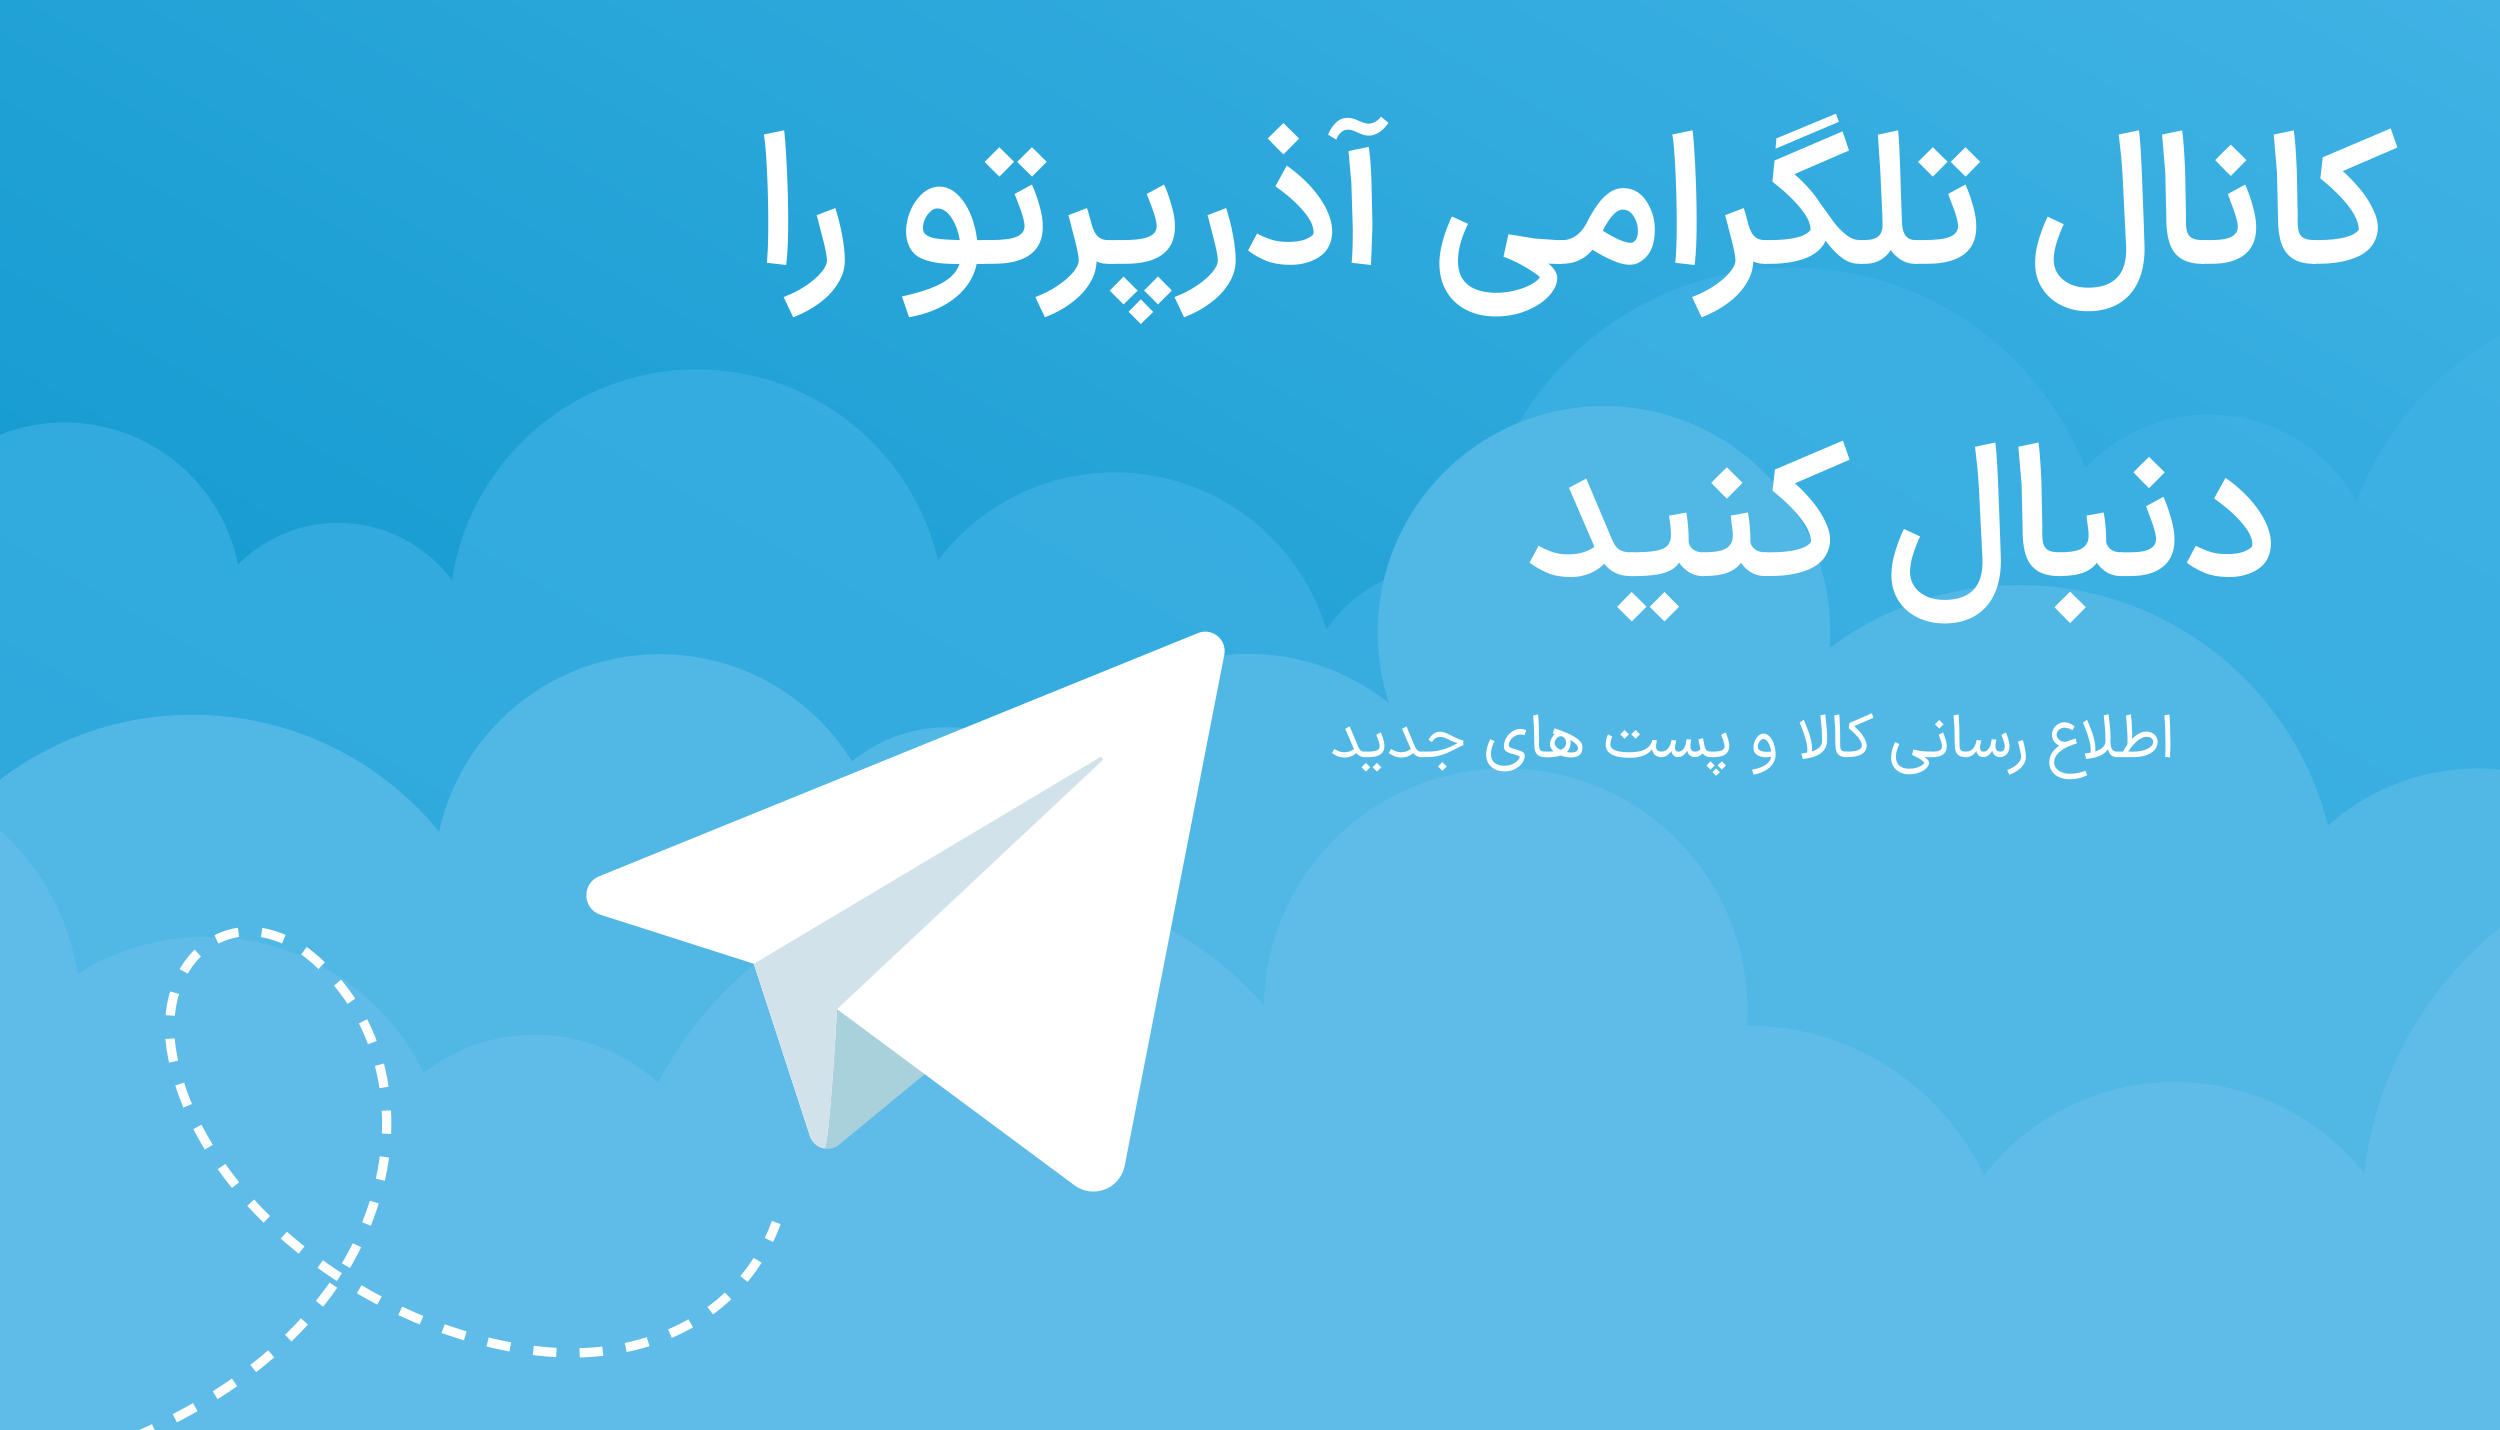 <svg xmlns="http://www.w3.org/2000/svg" viewBox="0 0 488.41 279.44" xmlns:v="https://vecta.io/nano"><rect x="0" y="0" width="488.41" height="279.44" fill="#333333" stroke="none"/><linearGradient id="A" gradientUnits="userSpaceOnUse" x1="112.122" y1="366.639" x2="372.025" y2="-83.528"><stop offset="0" stop-color="#0090c7"/><stop offset="1" stop-color="#42b3e5"/></linearGradient><path fill="url(#A)" d="M-17.93-8.44h520v300h-520z"/><path opacity=".61" fill="#42b3e5" d="M502.37 165.02V60.07c-19.35 5.12-34.98 19.39-41.97 37.91-5.64-10.13-16.45-16.99-28.86-16.99-9.53 0-18.12 4.05-24.14 10.51-9-22.97-31.34-39.24-57.49-39.24-33.25 0-60.35 26.29-61.67 59.22-1.98-.45-4.04-.7-6.15-.7-9.57 0-18.01 4.87-22.96 12.27-5.35-17.79-21.85-30.75-41.38-30.75-14.08 0-26.59 6.74-34.48 17.17-5.02-21.37-24.2-37.29-47.1-37.29-24.29 0-44.39 17.89-47.86 41.21-5.03-6.81-13.11-11.23-22.23-11.23-7.66 0-14.58 3.12-19.58 8.15-3.13-15.83-17.09-27.77-33.85-27.77a34.32 34.32 0 0 0-16.22 4.05c.19-1.32.3-2.67.3-4.05 0-10.68-6.06-19.93-14.93-24.53v54.06 52.94h520.57z"/><path fill="#51b8e6" d="M502.37 237.57v-83.5c-5.56-2.52-11.73-3.93-18.23-3.93-11.26 0-21.53 4.21-29.33 11.14-6.79-26.99-31.22-46.97-60.31-46.97-13.87 0-26.68 4.54-37.02 12.22.07-.98.11-1.97.11-2.97 0-24.42-19.8-44.22-44.22-44.22s-44.22 19.8-44.22 44.22c0 4.83.79 9.48 2.22 13.83a44.03 44.03 0 0 0-27.55-9.65c-16.42 0-30.73 8.95-38.36 22.24-5.32-4.9-12.43-7.9-20.24-7.9a29.75 29.75 0 0 0-18.78 6.64c-7.79-12.55-21.68-20.91-37.54-20.91-21.13 0-38.78 14.85-43.12 34.67-11.41-13.94-28.74-22.84-48.15-22.84-24.51 0-45.7 14.18-55.84 34.79v63.14h520.58z"/><path fill="#5fbce8" d="M502.37 291.56V172.42c-21.86 10.54-37.61 31.72-40.48 56.82-8.65-10.88-22-17.86-36.99-17.86-15.16 0-28.64 7.14-37.28 18.23-8.21-17.28-25.83-29.24-46.25-29.24h-.11c.06-1.01.11-2.02.11-3.05 0-26.06-21.15-47.19-47.24-47.19-25.75 0-46.68 20.59-47.21 46.19-13.25-14.78-32.49-24.09-53.92-24.09-28.09 0-52.42 16-64.41 39.36-6.32-5.85-14.78-9.43-24.07-9.43-8.2 0-15.74 2.79-21.74 7.46-7.66-15.73-23.81-26.58-42.5-26.58-9.25 0-17.86 2.66-25.15 7.25-2.74-18.27-15.96-33.11-33.35-38.23v139.49h520.59z"/><path fill="#a9d1db" d="M147.28 188.3l10.97 33.68a3.58 3.58 0 0 0 5.67 1.65l32.9-27.1s-34.92-13.66-34.92-12.91c0 .73-14.62 4.68-14.62 4.68z"/><path fill="#fff" d="M234.06 123.67L117.04 171.2c-3.46 1.42-3.26 6.38.3 7.52l29.93 9.57 10.94 33.57c.44 1.35 1.55 2.22 2.8 2.46 1.01.19 2.52-27.17 2.52-27.17l46.38 34.41c3.68 2.72 8.93.68 9.81-3.81l19.46-99.82c.58-2.94-2.32-5.36-5.12-4.26z"/><path fill="#d1e2ea" d="M161.02 224.32c1.01.19 2.52-27.17 2.52-27.17l51.76-48.53c.35-.33-.07-.88-.48-.64l-67.54 40.31 10.94 33.57a3.62 3.62 0 0 0 2.8 2.46z"/><path fill="none" stroke="#fff" stroke-width="1.815" stroke-miterlimit="10" stroke-dasharray="4.537" d="M-18.22 290.05c35.52-.08 82.75-20.06 92.27-58.51 3.84-15.52.45-32.15-11.84-43.49-15.53-14.33-32.61-1.26-28.43 18.72 6.87 32.83 46.93 57.17 77.4 57.54 17.61.21 34.14-8.21 40.48-25.46"/><g fill="#fff"><use href="#C"/><use href="#D"/><path d="M182.77 55.92c1.7-.76 2.96-1.64 3.76-2.66s1.21-2.21 1.21-3.58c0-1.39-.17-2.75-.52-4.07s-.85-2.43-1.51-3.33-1.41-1.41-2.25-1.53c-.65-.12-1.27.12-1.85.72-.59.6-.98 1.31-1.19 2.14-.2.83-.15 1.47.16 1.93.46.62 1.51 1.01 3.15 1.17s3.94.22 6.89.2h1.73l.25 2.34-.25 2.3-2.23.04c-2.45.02-4.4-.01-5.87-.11-1.46-.1-2.81-.4-4.03-.9s-2.09-1.32-2.59-2.45c-.65-1.39-.79-3.01-.41-4.86.37-1.85 1.15-3.44 2.32-4.79 1.18-1.34 2.51-2.02 4-2.02 1.42 0 2.71.63 3.87 1.89s2.06 2.87 2.68 4.82c.62 1.96.94 3.97.94 6.03 0 2.16-.53 4.1-1.6 5.83s-2.61 3.19-4.63 4.39-4.42 2.05-7.2 2.56l-1.4-4.07c2.67-.57 4.87-1.23 6.57-1.99z"/><use href="#E"/><path d="M206.57 55.85c1.27-.85 2.29-1.72 3.04-2.61.76-.89 1.13-1.68 1.13-2.38 0-.6-.19-1.7-.58-3.31l-1.26-4.9-.18-.61 3.64-1.4c.55 1.68 1 3.46 1.35 5.35.35 1.88.52 3.51.52 4.88 0 1.51-.43 2.98-1.28 4.39-.85 1.42-2.03 2.7-3.55 3.85-1.51 1.15-3.26 2.11-5.26 2.88l-1.87-3.96c1.6-.6 3.03-1.33 4.3-2.18zm7.04-5.13c-.78-.55-1.43-1.3-1.96-2.25s-1-2.12-1.4-3.51l2.84-1.73c.24.91.5 1.63.77 2.14.28.52.62.9 1.04 1.15s.93.38 1.53.38h.29l.25 2.34-.25 2.3h-.29c-1.1.01-2.04-.27-2.82-.82z"/><path d="M216.18 49.21l.25-2.3h1.48v4.64h-1.48l-.25-2.34zm5.28 8.33l-.74.74-1.22 1.19-.68-.67c-.14-.16-.37-.38-.68-.67l-.67-.68-.67-.68 1.08-1.08.83-.85.79-.81 1.19 1.19.79.79c.17.19.43.44.79.76l-.81.77zm-3.8-10.64h1.62c2.45 0 4.18-.22 5.18-.67 1.01-.44 1.51-1.13 1.51-2.07 0-.6-.23-1.6-.7-3.01l-1.24-3.26 3.38-1.84c.48 1.01.96 2.33 1.44 3.98.48 1.64.71 3.08.68 4.3 0 1.56-.35 2.87-1.06 3.94s-1.78 1.88-3.2 2.43c-1.43.55-3.2.83-5.31.83h-2.3V46.9zm6.41 15.23l-1.19 1.19-1.22-1.22-.58-.59c-.12-.13-.32-.33-.61-.59l.88-.9.85-.86.68-.68.72.74.72.74.49.49.49.49-1.23 1.19zm3.94-4.44l-.88.88-.9.9-.68-.67-.65-.67-1.4-1.37 1.19-1.19.77-.79.77-.76.77.77.77.81a12.48 12.48 0 0 1 1.15 1.15l-.91.94z"/><use href="#D" x="76.36"/><path d="M247.09 50.83c-1.36-.6-2.44-1.24-3.26-1.91l1.76-3.31.22.14a17.29 17.29 0 0 0 2.63 1.08c.91.29 2.02.43 3.31.43s2.35-.16 3.17-.47 1.37-.66 1.66-1.04c.12-.55 0-1.26-.36-2.12s-1.12-1.93-2.29-3.19-2.75-2.61-4.77-4.05l2.23-4.03c2.23 1.58 4.09 3.29 5.56 5.13 1.48 1.84 2.47 3.64 2.97 5.42s.44 3.41-.18 4.9c-.53 1.25-1.49 2.21-2.9 2.9-1.4.68-2.97 1.03-4.7 1.03-2.01-.01-3.7-.31-5.05-.91zm2.12-25.31l1.53-1.48 1.01 1.01 1.04 1.01 1.01 1.01-1.55 1.57-1.51 1.53-1.04-1.03-1.01-1.03-1.01-1.04 1.53-1.55zm11.76-1.53c.6-.59 1.27-.91 2.02-.95.48-.02.91.01 1.28.11s.8.26 1.28.5l.97.36c.29.1.59.14.9.14.43 0 .86-.13 1.3-.38.43-.25.79-.58 1.08-.99l1.44 1.22c-.5.77-1.09 1.37-1.76 1.82-.67.44-1.36.67-2.05.67a3.39 3.39 0 0 1-1.13-.18c-.35-.12-.74-.28-1.17-.47-.41-.19-.76-.33-1.06-.41s-.59-.11-.88-.09c-.43.02-.84.2-1.22.54s-.68.8-.9 1.4l-1.62-.97c.4-.96.92-1.73 1.52-2.32zm3.31 20.48l-.27-8.69-.56-6.26 3.96-.83c.22 1.34.39 3.48.52 6.41l.2 9.04-.29 7.63-3.78-.43c.17-1.64.24-3.93.22-6.87zm22.12 16.04c-1.72-.89-3.04-2.17-3.96-3.85s-1.33-3.68-1.21-6.01c.1-1.3.36-2.66.79-4.1a29.72 29.72 0 0 1 1.51-4l.14-.25 3.13 1.44-.18.36c-.55 1.2-.98 2.33-1.28 3.4a13.04 13.04 0 0 0-.49 3.15c-.05 1.46.21 2.68.77 3.64s1.4 1.68 2.52 2.16 2.49.73 4.12.76c1.37-.02 2.66-.19 3.87-.5s2.24-.71 3.08-1.19 1.38-.94 1.62-1.37c-.26-.26-.74-.63-1.44-1.1a28.8 28.8 0 0 0-2.38-1.42 25.83 25.83 0 0 0-3.28-1.48l.97-4.39 5.22.85 4.5.31h.65l.25 2.34-.25 2.3h-.65a30.29 30.29 0 0 1-4.77-.38l-5.85-1.03c0-.02-.01-.04-.04-.04-.02 0-.05.01-.07.04l1.04-2.88.5.18 3.89 1.85c1.27.64 2.44 1.4 3.49 2.29s1.6 1.8 1.62 2.74c-.02 1.18-.57 2.35-1.65 3.51s-2.53 2.12-4.36 2.86c-1.82.74-3.82 1.12-5.98 1.12-2.16.01-4.12-.42-5.84-1.31z"/><path d="M304.67 46.9h.65c.91 0 1.77-.28 2.57-.85.8-.56 1.51-1.41 2.11-2.54l.43-.83c.65-1.2 1.3-2.22 1.94-3.06.65-.84 1.34-1.51 2.09-2.02s1.52-.78 2.34-.83c2.11-.12 3.77.8 4.99 2.77s1.69 4.17 1.44 6.61-1.24 4.13-2.97 5.09c-1.06.62-2.45.64-4.19.04s-3.77-1.68-6.1-3.24l1.8-3.89c1.15.82 2.23 1.49 3.24 2.03s1.87.91 2.57 1.1c.71.19 1.19.2 1.46.04.62-.36.94-1.07.95-2.12a5.34 5.34 0 0 0-.81-2.92c-.55-.89-1.27-1.33-2.16-1.33-.62 0-1.28.38-1.98 1.15s-1.46 2-2.3 3.71l-.47 1.04c-.72 1.56-1.69 2.73-2.9 3.51s-2.6 1.17-4.16 1.17h-.65l.11-4.63z"/><use href="#C" x="177.48"/><path d="M334.87 55.85c1.27-.85 2.29-1.72 3.04-2.61.76-.89 1.13-1.68 1.13-2.38 0-.6-.19-1.7-.58-3.31l-1.26-4.9-.18-.61 3.64-1.4c.55 1.68 1 3.46 1.35 5.35.35 1.88.52 3.51.52 4.88 0 1.51-.43 2.98-1.28 4.39-.85 1.42-2.03 2.7-3.55 3.85s-3.26 2.11-5.26 2.88l-1.87-3.96c1.6-.6 3.03-1.33 4.3-2.18zm7.04-5.13c-.78-.55-1.43-1.3-1.96-2.25s-1-2.12-1.4-3.51l2.84-1.73c.24.91.5 1.63.77 2.14.28.52.62.9 1.04 1.15s.93.38 1.53.38h.29l.25 2.34-.25 2.3h-.29c-1.1.01-2.04-.27-2.82-.82z"/><path d="M344.67 46.9h1.12c2.11 0 3.84-.16 5.18-.49 1.34-.32 2.26-.82 2.74-1.49.05-.72-.2-1.55-.74-2.5s-1.37-2.02-2.5-3.2c-1.13-1.19-2.53-2.43-4.21-3.73l.43-4.14 13.28-5.69 1.26 3.74-10.66 4.61.83.76c1.9 1.75 3.44 3.63 4.64 5.63s1.52 3.92.97 5.74c-.53 1.82-1.77 3.18-3.73 4.07s-4.46 1.33-7.51 1.33h-1.12V46.9zm2.37-19.87l11.63-4.82.58 1.58-12.38 5.26.17-2.02zm13.02 23.49c-.97-.68-1.91-1.6-2.83-2.74l-3.64-4.99c-.24-.38-.48-.72-.72-1.01l2.45-2.45 3.1 4.28c.86 1.06 1.69 1.87 2.47 2.43s1.57.85 2.36.85h.54l.25 2.34-.25 2.3h-.54c-1.16.02-2.22-.32-3.19-1.01z"/><path d="M363.39 46.9h.83c1.3 0 2.23-.26 2.79-.77.56-.52.82-1.36.77-2.54l2.88.36c0 1.46-.25 2.77-.76 3.92-.5 1.15-1.23 2.05-2.18 2.7s-2.09.97-3.44.97h-.9V46.9zm7.61 3.6c-.97-.7-1.75-1.65-2.32-2.86s-.88-2.56-.9-4.05l-.04-1.69-.4-8.48-.47-7.11 3.96-.86c.12 1.08.23 3.07.34 5.98l.27 8.17.14 4.03c.07 1.13.32 1.96.76 2.48.43.53 1.04.79 1.84.79h.4l.22 2.34-.22 2.3h-.4c-1.15.01-2.21-.34-3.18-1.04z"/><use href="#E" x="182.37"/><path d="M402.5 59.54c-1.62-.84-2.87-2.03-3.76-3.58s-1.26-3.35-1.12-5.42c.07-1.27.34-2.65.81-4.12.47-1.48 1-2.84 1.6-4.09l3.17 1.48-.14.25c-.55 1.25-.98 2.39-1.3 3.42-.31 1.03-.49 2.05-.54 3.06-.02 1.08.23 2.05.77 2.9s1.32 1.52 2.34 2.02c1.02.49 2.21.74 3.58.74 2.54 0 4.45-.66 5.71-1.98s1.84-3.31 1.75-5.98l-.58-11.7a144.56 144.56 0 0 0-.38-5.92l-.49-4.34 3.96-.83c.24 1.82.46 5.35.65 10.58l.23 6.08.2 5.87c.07 2.66-.32 4.96-1.17 6.88s-2.12 3.39-3.8 4.41-3.71 1.53-6.08 1.53c-1.98 0-3.79-.42-5.41-1.26zm23.67-8.98c-1.06-.66-1.81-1.64-2.27-2.95s-.68-2.98-.68-5.02l-.2-8.87-.63-7.43 3.92-.83c.24 1.7.43 4.31.58 7.81l.18 8.78c-.05 1.32 0 2.31.14 2.97s.46 1.14.95 1.44 1.24.45 2.25.45h.18l.22 2.34-.22 2.3h-.18c-1.77 0-3.18-.33-4.24-.99z"/><path d="M430.24 46.9h1.87c1.8 0 3.1-.22 3.89-.67.79-.44 1.19-1.1 1.19-1.96 0-.58-.25-1.6-.74-3.08l-1.21-3.29 3.38-1.84c.48 1.01.97 2.36 1.46 4.07.49 1.7.73 3.17.7 4.39-.02 2.28-.78 4.02-2.27 5.22s-3.62 1.8-6.41 1.8h-1.87V46.9zm4.05-17.17l1.53-1.48 1.01 1.01 1.04 1.01 1.01 1.01-1.55 1.57-1.51 1.53-1.04-1.03-1.01-1.03-1.01-1.04 1.53-1.55zm13.7 20.83c-1.06-.66-1.81-1.64-2.27-2.95s-.68-2.98-.68-5.02l-.2-8.87-.63-7.43 3.92-.83c.24 1.7.43 4.31.58 7.81l.18 8.78c-.05 1.32 0 2.31.14 2.97s.46 1.14.95 1.44 1.24.45 2.25.45h.18l.22 2.34-.22 2.3h-.18c-1.77 0-3.19-.33-4.24-.99z"/><path d="M451.77 46.9h1.12c2.16 0 3.92-.18 5.27-.54 1.36-.36 2.25-.86 2.68-1.51-.02-.82-.29-1.72-.81-2.72s-1.34-2.11-2.47-3.35-2.54-2.54-4.25-3.91l.47-4.14 13.28-5.65 1.3 3.74-10.69 4.61.22.18c1.13 1.01 2.25 2.2 3.37 3.56 1.12 1.37 2.01 2.86 2.68 4.46.67 1.61.79 3.11.36 4.5-.5 1.8-1.76 3.15-3.78 4.05s-4.56 1.35-7.63 1.35h-1.12V46.9zM302.2 111.88c-1.27-.56-2.4-1.22-3.38-1.96l1.76-3.31.18.11c.72.41 1.54.77 2.45 1.1.91.32 1.97.49 3.17.49 1.46 0 2.69-.23 3.69-.68 1-.46 1.82-.97 2.47-1.55l.07-.07 2.09 2.77-.11.14-1.67 1.67c-.59.54-1.4 1.03-2.45 1.48-1.04.44-2.27.67-3.69.67-1.78-.02-3.31-.3-4.58-.86zm12.31-.63c-1.08-.86-2.04-2.24-2.88-4.14l-5.11-11.81 3.38-1.8 4.93 11.66c.41 1.06.88 1.78 1.42 2.16s1.3.58 2.29.58h.4l.25 2.34-.25 2.3h-.4c-1.6 0-2.95-.43-4.03-1.29z"/><path d="M320.2 120l-1.4 1.4-1.08-1.04-.9-.92-.9-.88 1.44-1.49 1.4-1.42 1.49 1.46 1.42 1.42-1.47 1.47zm-1.58-12.1h.25c1.9 0 3.35-.08 4.37-.25s1.76-.43 2.21-.77c.46-.35.76-.82.9-1.42.1-.5.12-1.12.07-1.85s-.16-1.6-.32-2.61l-.04-.25 3.38-.61c.31 1.68.47 3.64.47 5.87.14.58.46 1.04.95 1.39s1.13.52 1.93.52h.22l.25 2.34-.25 2.3h-.22c-1.15 0-2.18-.32-3.1-.95-.91-.64-1.61-1.46-2.09-2.47l.83.14c-.38.79-.95 1.43-1.71 1.93-.76.49-1.76.84-3.01 1.04s-2.87.31-4.86.31h-.25v-4.66zm7.95 12.1l-1.4 1.4-1.46-1.44-1.42-1.4 1.46-1.49 1.42-1.42 1.46 1.46 1.42 1.42-1.48 1.47z"/><path d="M332.66 107.9h.25c1.8 0 3.12-.19 3.96-.58.84-.38 1.37-1 1.58-1.84.1-.5.11-1.07.05-1.71l-.31-2.36c0-.22-.02-.44-.07-.68l3.35-.61c.34 1.68.5 3.64.5 5.87.14.58.47 1.04.97 1.39s1.14.52 1.91.52h.25l.25 2.34-.25 2.3h-.25c-1.15 0-2.19-.32-3.11-.95-.92-.64-1.61-1.46-2.07-2.47l.9.11c-.6 1.15-1.52 1.99-2.77 2.52s-2.88.79-4.9.79h-.25v-4.64zm3.18-15.12l1.53-1.48 1.01 1.01 1.04 1.01 1.01 1.01-1.55 1.57-1.51 1.53-1.04-1.03-1.01-1.03-1.01-1.04 1.53-1.55z"/><path d="M344.75 107.9h1.12c2.16 0 3.92-.18 5.27-.54 1.36-.36 2.25-.86 2.68-1.51-.02-.82-.29-1.72-.81-2.72s-1.34-2.11-2.47-3.35-2.54-2.54-4.25-3.91l.47-4.14 13.28-5.65 1.3 3.74-10.69 4.61.22.18c1.13 1.01 2.25 2.2 3.37 3.56 1.12 1.37 2.01 2.86 2.68 4.46.67 1.61.79 3.11.36 4.5-.5 1.8-1.76 3.15-3.78 4.05s-4.56 1.35-7.63 1.35h-1.12v-4.63zm29.68 12.64c-1.62-.84-2.87-2.03-3.76-3.58s-1.26-3.35-1.12-5.42c.07-1.27.34-2.65.81-4.12.47-1.48 1-2.84 1.6-4.09l3.17 1.48-.14.25c-.55 1.25-.98 2.39-1.3 3.42-.31 1.03-.49 2.05-.54 3.06-.02 1.08.23 2.05.77 2.9s1.32 1.52 2.34 2.02c1.02.49 2.21.74 3.58.74 2.54 0 4.45-.66 5.71-1.98s1.84-3.31 1.75-5.98l-.58-11.7a144.56 144.56 0 0 0-.38-5.92l-.49-4.34 3.96-.83c.24 1.82.46 5.35.65 10.58l.23 6.08.2 5.87c.07 2.66-.32 4.96-1.17 6.88s-2.12 3.39-3.8 4.41-3.71 1.53-6.08 1.53c-1.98-.01-3.79-.43-5.41-1.26zm23.67-8.99c-1.06-.66-1.81-1.64-2.27-2.95s-.68-2.98-.68-5.02l-.2-8.87-.63-7.43 3.92-.83c.24 1.7.43 4.31.58 7.81l.18 8.78c-.05 1.32 0 2.31.14 2.97s.46 1.14.95 1.44 1.24.45 2.25.45h.18l.22 2.34-.22 2.3h-.18c-1.76 0-3.18-.33-4.24-.99z"/><path d="M402.91 117.08l1.53-1.48 1.01 1.01 1.04 1.01 1.01 1.01-1.55 1.57-1.51 1.53-1.04-1.03-1.01-1.03-1.01-1.04 1.53-1.55zm-.74-9.18h.25c1.8 0 3.12-.19 3.96-.58.84-.38 1.37-1 1.58-1.84.1-.5.11-1.07.05-1.71l-.31-2.36c0-.22-.02-.44-.07-.68l3.35-.61c.34 1.68.5 3.64.5 5.87.14.58.47 1.04.97 1.39s1.14.52 1.91.52h.25l.25 2.34-.25 2.3h-.25c-1.15 0-2.19-.32-3.11-.95-.92-.64-1.61-1.46-2.07-2.47l.9.11c-.6 1.15-1.52 1.99-2.77 2.52s-2.88.79-4.9.79h-.25v-4.64z"/><path d="M414.27 107.9h1.87c1.8 0 3.1-.22 3.89-.67.79-.44 1.19-1.1 1.19-1.96 0-.58-.25-1.6-.74-3.08l-1.21-3.29 3.38-1.84c.48 1.01.97 2.36 1.46 4.07.49 1.7.73 3.17.7 4.39-.02 2.28-.78 4.02-2.27 5.22s-3.62 1.8-6.41 1.8h-1.87v-4.64zm4.05-17.17l1.53-1.48 1.01 1.01 1.04 1.01 1.01 1.01-1.55 1.57-1.51 1.53-1.04-1.03-1.01-1.03-1.01-1.04 1.53-1.55zm12.17 21.09c-1.36-.6-2.44-1.24-3.26-1.91l1.76-3.31.22.14a17.29 17.29 0 0 0 2.63 1.08c.91.29 2.02.43 3.31.43 1.3 0 2.35-.16 3.17-.47s1.37-.66 1.66-1.04c.12-.55 0-1.26-.36-2.12s-1.12-1.93-2.29-3.19-2.75-2.61-4.77-4.05l2.23-4.03c2.23 1.58 4.09 3.29 5.56 5.13 1.48 1.84 2.47 3.64 2.97 5.42s.44 3.41-.18 4.9c-.53 1.25-1.49 2.21-2.9 2.9-1.4.68-2.97 1.03-4.7 1.03-2.01-.01-3.7-.31-5.05-.91z"/><use href="#F"/><path d="M267.27 150.32l-.42.42-.31-.31-.27-.27-.27-.27.43-.43.42-.42.43.43.42.42-.43.43zm-.55-3.48h.48c.86 0 1.46-.08 1.81-.25a.83.83 0 0 0 .53-.81c-.01-.25-.09-.62-.25-1.13l-.4-1.1.86-.46c.16.33.32.76.48 1.3s.24 1 .23 1.39c-.01.46-.13.86-.35 1.18-.23.32-.57.56-1.04.72s-1.04.24-1.74.24h-.61v-1.08zm2.7 3.48l-.42.42-.43-.43-.42-.42.43-.43.42-.42.43.43.42.42-.43.43z"/><use href="#F" x="11.1"/><path d="M277.81 146.84h1.1c.68 0 1.33-.06 1.95-.17a10.96 10.96 0 0 0 1.77-.49c.56-.21 1.12-.46 1.69-.77.18-.1.4-.21.66-.32l.43-.16.35-.12.04.43a4.98 4.98 0 0 1-1.3-.16c-.41-.1-.84-.27-1.28-.49-.38-.2-.72-.35-1.02-.46-.3-.1-.6-.16-.89-.16-.32-.01-.61.08-.87.26s-.47.39-.62.64l-.06.11-.65-.44c.26-.52.57-.92.95-1.19a2.16 2.16 0 0 1 1.28-.4c.33.01.64.07.92.17s.72.3 1.28.58l.01.01.14.07 1.14.55c.31.13.66.23 1.03.31l.04.95c-.2.06-.47.17-.82.35l-.42.23-1.91.92a11.4 11.4 0 0 1-1.82.59 8.89 8.89 0 0 1-2.03.23h-1.1v-1.07zm3.56 2.47l.42-.42.28.28.28.28.29.29-.43.43-.42.42-.28-.28-.28-.28-.29-.29.43-.43zm10.65.96c-.55-.28-.97-.68-1.27-1.21s-.43-1.14-.4-1.85a5.48 5.48 0 0 1 .26-1.44 9.65 9.65 0 0 1 .53-1.36l.82.38c-.01.02-.02.05-.04.08-.19.4-.34.8-.46 1.19a4.73 4.73 0 0 0-.18 1.13c-.01.52.09.96.29 1.31.2.36.49.63.88.81s.87.28 1.43.28 1.05-.09 1.48-.26.77-.39 1.03-.65.43-.53.52-.8c.01-.03-.03-.07-.1-.12-.08-.05-.22-.11-.43-.19a9.99 9.99 0 0 0-.88-.27c-.45-.12-.79-.24-1.03-.37s-.41-.29-.52-.48-.15-.44-.14-.74c.02-.58.19-1.13.51-1.64a3.65 3.65 0 0 1 1.22-1.22c.5-.3 1.02-.45 1.57-.44a2.33 2.33 0 0 1 .59.08 1.32 1.32 0 0 1 .46.2l-.32.95c-.09-.04-.2-.07-.34-.1s-.28-.04-.41-.04a2.02 2.02 0 0 0-1.09.28c-.34.2-.63.44-.85.74s-.35.6-.39.9c-.02.14-.02.25.02.33s.12.17.26.25c.19.12.53.25 1.01.38l1.09.37c.24.1.42.21.53.33s.17.26.2.44v.07c.02.49-.14.97-.48 1.46-.34.48-.81.88-1.42 1.19s-1.3.46-2.06.46c-.72-.01-1.34-.15-1.89-.43z"/><use href="#G"/><path d="M301.91 146.84h.17c1.28 0 2.22-.12 2.83-.36s.95-.62 1.03-1.14a1.73 1.73 0 0 0-.05-.68c-.07-.22-.18-.41-.33-.56s-.33-.24-.54-.26c-.2-.02-.4.03-.61.16s-.37.3-.5.52a1.29 1.29 0 0 0-.2.65c0 .47.35.89 1.04 1.26.7.37 1.42.56 2.17.58s1.19-.19 1.33-.62c.08-.26-.01-.56-.26-.89s-.72-.67-1.42-1.04c-.69-.36-1.62-.71-2.78-1.05l-.44-.12.37-1.01c1.75.6 3.03 1.15 3.85 1.66.81.5 1.3.97 1.46 1.4s.16.91 0 1.45c-.22.73-.86 1.12-1.91 1.17s-2.04-.19-2.98-.73-1.38-1.2-1.31-1.99a2.52 2.52 0 0 1 .4-1.18c.23-.38.52-.68.86-.9s.68-.31 1.01-.28c.34.03.66.18.94.44s.5.58.64.97a2.55 2.55 0 0 1 .13 1.19c-.09.59-.31 1.07-.68 1.43s-.88.62-1.54.79-1.49.25-2.5.25h-.17v-1.11zm13.96.94c-.66-.17-1.18-.43-1.54-.77a1.95 1.95 0 0 1-.62-1.25c-.03-.36 0-.75.08-1.16a5.34 5.34 0 0 1 .35-1.13l.82.41-.1.29a4.25 4.25 0 0 0-.21.77c-.04.24-.05.47-.02.67.04.29.2.53.47.73.28.2.68.35 1.2.46s1.17.16 1.93.16c.03.34.04.7.01 1.08-.91 0-1.71-.08-2.37-.26zm1.1-4.74l.42-.42.43.43.42.42-.43.43-.42.42-.43-.43-.42-.42.43-.43zm1.2 3.92c.98 0 1.77-.08 2.39-.25s1.1-.42 1.46-.77.63-.81.82-1.39l.89.1c-.14.45-.2.82-.2 1.13 0 .18.02.34.07.48.06.18.18.33.34.43s.37.15.62.15l.06.54-.06.54c-.35 0-.67-.08-.94-.23-.28-.15-.49-.37-.65-.65s-.23-.61-.23-.98h.24a3.84 3.84 0 0 1-1.12 1.15c-.45.3-.98.5-1.59.64s-1.3.2-2.09.2c-.03-.37-.03-.73-.01-1.09zm.95-3.92l.42-.42.31.31.27.27.27.27-.43.43-.42.42-.43-.43-.42-.42.43-.43z"/><path d="M324.4 147.38l.06-.54h.06c.3 0 .58-.07.84-.2.26-.14.47-.32.61-.54a2.97 2.97 0 0 0 .35-.66c.09-.24.17-.51.24-.8.02-.03.02-.06.02-.07l.9.1-.02.08-.14.63c-.05.22-.08.42-.08.59-.01.29.04.51.15.65.11.15.28.22.52.22h.02l.06.54-.06.54h-.04a1.33 1.33 0 0 1-.92-.33c-.25-.22-.39-.52-.44-.89-.25.4-.54.7-.89.91-.34.21-.72.31-1.14.31h-.05l-.05-.54zm3.49-.54h.04c.24 0 .45-.07.64-.22.18-.14.36-.35.52-.62a2.56 2.56 0 0 0 .24-.68l.17-.85c.01-.01.01-.01.01-.02v-.02l.89.05c0 .03 0 .06-.01.1l-.1.55c-.03.21-.05.4-.05.56 0 .38.07.67.22.86s.38.28.7.28h.02l.06.54-.06.54h-.02c-.31 0-.58-.06-.81-.19a1.28 1.28 0 0 1-.54-.54c-.13-.24-.22-.52-.26-.85l.19-.01a2.8 2.8 0 0 1-.43.8c-.18.24-.4.43-.64.57s-.49.21-.76.21h-.02v-1.06zm3.24 0h.02c.3 0 .57-.08.81-.25s.38-.36.4-.58l.66.12c-.03.34-.14.64-.32.91s-.41.49-.68.64c-.27.16-.56.23-.88.23h-.02v-1.07zm1.86.71c-.34-.25-.58-.6-.73-1.07-.08-.23-.23-.91-.44-2.04l.88-.23.3 1.52c.03.13.07.25.11.37a1.03 1.03 0 0 0 .38.55c.17.12.4.18.68.18h.06l.06.54-.06.54h-.06c-.45.01-.84-.11-1.18-.36z"/><path d="M334.77 149.77l-.23.22-.36.36-.21-.2c-.04-.05-.11-.11-.2-.2l-.2-.2c-.04-.05-.11-.12-.2-.2l.32-.32.25-.25.23-.25.36.36.23.23.23.23-.22.22zm-.68-2.93h.48c.86 0 1.46-.08 1.81-.25a.83.83 0 0 0 .53-.81c-.01-.25-.09-.62-.25-1.13l-.4-1.1.86-.46c.16.33.32.76.48 1.3s.24 1 .23 1.39c-.01.46-.13.86-.35 1.18-.23.32-.57.56-1.04.72s-1.04.24-1.74.24h-.61v-1.08zm1.56 4.37l-.37.36-.36-.36-.18-.18-.18-.18.26-.26.25-.26.2-.2.22.22.22.22.15.16c.04.03.09.08.15.14l-.36.34zm1.27-1.4l-.27.27-.26.26-.2-.2-.2-.2-.42-.41.35-.35.23-.23.23-.23.23.23.23.23.35.35-.27.28zm7.48-.09c.56-.27.97-.59 1.24-.97.27-.37.41-.8.41-1.28v-.1a6.4 6.4 0 0 0-.21-1.37c-.12-.45-.3-.83-.53-1.13s-.5-.46-.81-.49c-.22-.02-.44.1-.64.34s-.34.52-.41.83c-.07.32-.05.57.07.76s.33.34.64.43.65.14 1.03.14a5.62 5.62 0 0 0 1.1-.11v1.02c-.39.1-.83.15-1.31.15a3.48 3.48 0 0 1-1.34-.26c-.41-.17-.71-.43-.88-.78-.21-.42-.25-.91-.13-1.48s.36-1.07.71-1.48c.36-.42.75-.62 1.18-.62.47 0 .89.21 1.25.62.36.42.64.94.83 1.57s.29 1.25.29 1.85a3.31 3.31 0 0 1-.51 1.8c-.34.54-.83.99-1.48 1.36-.64.37-1.41.65-2.31.82l-.31-.96c.86-.16 1.56-.39 2.12-.66zm8.98-6.62c.27.8.45 1.53.55 2.2.1.66.1 1.21.01 1.63l-.96.28c.19-.54.14-1.36-.14-2.47-.29-1.11-.71-2.3-1.26-3.58l.82-.54.98 2.48zm3.51-.66a19.12 19.12 0 0 1 .05 2.29c-.02.78-.25 1.41-.68 1.91s-.99.88-1.68 1.13c-.69.26-1.49.42-2.39.5l-.26-1.06c.03 0 .06 0 .07-.01.76-.08 1.44-.22 2.03-.41s1.07-.46 1.42-.8c.36-.34.53-.77.53-1.28l-.08-2.23-.25-2.56-.02-.17.96-.2.3 2.89zm2.53 5.18c-.32-.2-.55-.5-.68-.91s-.18-.94-.17-1.61l-.05-2.93-.17-2.4.96-.2c.06.46.12 1.3.16 2.53l.04 2.9c-.02.51 0 .89.05 1.13s.16.42.34.54.47.17.87.17h.06l.06.54-.06.54h-.06c-.57 0-1.02-.1-1.35-.3z"/><path d="M360.57 146.84h.3c.81 0 1.45-.07 1.92-.22.47-.14.77-.36.89-.65.1-.26.07-.58-.09-.97s-.45-.82-.87-1.28-.93-.95-1.55-1.45l.13-1.02 4.38-1.9.31.89-3.76 1.63.11.1a9.99 9.99 0 0 1 1.3 1.37c.4.51.7 1.03.89 1.56s.2 1 .04 1.43c-.19.54-.6.93-1.24 1.19-.63.26-1.45.39-2.46.39h-.3v-1.07zm10.56 4.01c-.55-.28-.97-.68-1.27-1.21s-.43-1.14-.4-1.85c.02-.44.1-.9.24-1.39a8.32 8.32 0 0 1 .5-1.31l.05-.1.82.38-.06.12c-.18.4-.33.79-.44 1.18s-.17.76-.17 1.11c-.01.52.09.96.29 1.31.2.36.49.63.88.81s.87.28 1.43.28c.49 0 .95-.06 1.39-.19s.79-.29 1.07-.47c.28-.19.44-.35.48-.5-.04-.09-.18-.22-.41-.41-.23-.18-.51-.37-.83-.56l-1.15-.58.23-1.02 1.65.29 1.45.1h.29l.06.54-.06.54h-.29a10.03 10.03 0 0 1-1.49-.11l-1.79-.32c-.01-.01-.01-.01-.02-.01l.22-.7.24.11 1.35.65c.39.2.73.44 1.03.71s.45.54.44.81c-.02.37-.2.72-.56 1.06s-.83.62-1.42.83-1.22.32-1.89.32c-.68 0-1.31-.14-1.86-.42z"/><path d="M376.96 146.84h.62c.65 0 1.11-.09 1.4-.26s.42-.44.41-.8c0-.25-.08-.62-.23-1.12l-.4-1.11.86-.46c.15.34.31.78.47 1.33s.24 1.01.24 1.4c-.01.69-.25 1.21-.72 1.57s-1.15.53-2.03.53h-.62v-1.08zm1.48-5.77l.42-.42.28.28.28.28.29.29-.43.43-.42.42-.28-.28-.28-.28-.29-.29.43-.43z"/><use href="#G" x="82.14"/><path d="M383.99 147.38l.06-.54h.06c.3 0 .58-.07.84-.2.26-.14.47-.32.61-.54a2.97 2.97 0 0 0 .35-.66c.09-.24.17-.51.24-.8.02-.03.02-.06.02-.07l.9.1-.02.08-.14.63c-.05.22-.08.42-.08.59-.01.29.04.51.15.65.11.15.28.22.52.22h.02l.06.54-.06.54h-.04a1.33 1.33 0 0 1-.92-.33c-.25-.22-.39-.52-.44-.89-.25.4-.54.7-.89.91-.34.21-.72.31-1.14.31h-.05l-.05-.54zm3.5-.54h.04c.24 0 .45-.07.64-.22.18-.14.36-.35.52-.62a2.56 2.56 0 0 0 .24-.68l.17-.85c.01-.01.01-.01.01-.02v-.02l.89.05c0 .03 0 .06-.01.1l-.1.55c-.03.21-.05.4-.05.56 0 .38.07.67.22.86s.38.28.7.28h.02l.06.54-.06.54h-.02c-.31 0-.58-.06-.81-.19a1.28 1.28 0 0 1-.54-.54c-.13-.24-.22-.52-.26-.85l.19-.01a2.8 2.8 0 0 1-.43.8c-.18.24-.4.43-.64.57s-.49.21-.76.21h-.02v-1.06zm3.24 0h.02c.3 0 .53-.09.68-.26s.22-.42.22-.74c0-.27-.08-.65-.23-1.15l-.41-1.12.85-.47c.16.34.32.77.48 1.31s.24 1.01.24 1.42c0 .39-.08.75-.23 1.06-.16.32-.37.56-.65.74s-.59.27-.94.27h-.02v-1.06zm2.8 2.89c.42-.29.74-.6.98-.92.24-.33.35-.64.35-.92 0-.2-.05-.55-.16-1.05l-.37-1.64-.08-.31.92-.35c.18.57.32 1.17.44 1.8s.17 1.15.17 1.55c0 .47-.14.93-.42 1.39-.28.45-.67.86-1.16 1.22s-1.05.65-1.66.87l-.41-.94c.52-.18.99-.41 1.4-.7zm12.74 2.27c-.6.16-1.25.23-1.95.23-.76.01-1.45-.13-2.06-.41s-1.09-.69-1.43-1.21-.49-1.12-.46-1.8c.04-.84.32-1.56.84-2.16s1.12-1.07 1.81-1.42a13.58 13.58 0 0 1 2.14-.84l.38-.11.2.97c-.82.23-1.56.52-2.21.86s-1.17.74-1.57 1.21c-.4.46-.62.98-.66 1.55-.02.42.1.81.35 1.15s.6.62 1.07.82c.46.2 1 .3 1.6.31.56.01 1.11-.04 1.66-.15a8.78 8.78 0 0 0 1.43-.41l.37.84c-.4.22-.91.41-1.51.57zm-3.87-6.32c-.44-.15-.8-.41-1.07-.78s-.42-.79-.44-1.27c-.02-.41.07-.8.26-1.16.19-.37.46-.67.8-.92s.72-.39 1.14-.43c.36-.03.73.02 1.12.16a3.64 3.64 0 0 1 1.09.63l-.4.74c-.28-.17-.57-.29-.88-.38-.31-.08-.59-.11-.85-.09-.28.02-.52.1-.73.24s-.37.3-.48.5-.17.41-.17.64c0 .27.1.52.29.76a1.74 1.74 0 0 0 .77.51 1.64 1.64 0 0 0 .98.03l-.06.85c-.47.13-.93.12-1.37-.03zm6.33-2.58c.27.8.45 1.53.55 2.2.1.66.1 1.21.01 1.63l-.96.28c.19-.54.14-1.36-.14-2.47-.29-1.11-.71-2.3-1.26-3.58l.82-.54.98 2.48zm3.52-.66a19.12 19.12 0 0 1 .05 2.29c-.02.78-.25 1.41-.68 1.91s-.99.88-1.68 1.13c-.69.26-1.49.42-2.39.5l-.26-1.06c.03 0 .06 0 .07-.01.76-.08 1.44-.22 2.03-.41s1.07-.46 1.42-.8c.36-.34.53-.77.53-1.28l-.08-2.23-.25-2.56-.02-.17.96-.2.3 2.89zm-.13 4.69c-.31-.53-.47-1.23-.49-2.11-.01-.35.04-.62.16-.81.11-.19.23-.25.34-.19s.17.22.17.49c-.01.53.03.96.1 1.3s.21.6.41.77c.2.18.47.26.82.26h.12v1.08h-.13c-.69 0-1.2-.26-1.5-.79z"/><path d="M415.22 146.84h1.55c.74 0 1.39-.08 1.97-.25s1.03-.38 1.36-.65.51-.57.55-.9a.91.91 0 0 0-.32-.79c-.24-.21-.58-.3-1.01-.29-.64.02-1.3.35-1.99.98-.68.63-1.33 1.48-1.93 2.55l-.74-.46c.45-.86.93-1.6 1.45-2.21s1.05-1.08 1.6-1.41 1.08-.49 1.6-.49c.44 0 .83.1 1.18.29a2.05 2.05 0 0 1 .8.8c.18.34.26.72.23 1.13-.05.55-.28 1.04-.68 1.46-.41.42-.95.74-1.64.97-.68.23-1.45.34-2.29.34h-3.28v-1.08l1.59.01zm.39-3.53l-.18-2.7-.11-.83.96-.22c.06.33.11.85.17 1.55l.1 2.25c.01.79-.02 1.49-.09 2.1l-.86.19c.05-.56.05-1.34.01-2.34zm7.45 2.06l-.07-3.41-.14-2.19.96-.2c.05.34.1 1.09.14 2.24l.08 3.51-.08 2.65-.97-.12c.06-.5.08-1.33.08-2.48z"/></g><defs ><path id="C" d="M150.09 43.7c0-3.46-.08-6.9-.25-10.33s-.37-5.8-.61-7.09l3.96-.83c.17 1.32.34 3.73.52 7.22a207.76 207.76 0 0 1 .27 10.69c0 3.64-.13 6.44-.4 8.41l-3.78-.43c.19-1.64.29-4.18.29-7.64z"/><path id="D" d="M157.39 55.85c1.27-.85 2.29-1.72 3.04-2.61.76-.89 1.13-1.68 1.13-2.38 0-.6-.19-1.7-.58-3.31l-1.26-4.9-.18-.61 3.64-1.4c.55 1.68 1 3.46 1.35 5.35.35 1.88.52 3.51.52 4.88 0 1.51-.43 2.98-1.28 4.39-.85 1.42-2.03 2.7-3.55 3.85-1.51 1.15-3.26 2.11-5.26 2.88l-1.87-3.96c1.6-.6 3.03-1.33 4.3-2.18z"/><path id="E" d="M191.85 46.9h1.62c2.45 0 4.18-.22 5.18-.67 1.01-.44 1.51-1.13 1.51-2.07 0-.6-.23-1.6-.7-3.01l-1.24-3.26 3.38-1.84c.48 1.01.96 2.33 1.44 3.98.48 1.64.71 3.08.68 4.3 0 1.56-.35 2.87-1.06 3.94s-1.78 1.88-3.2 2.43c-1.43.55-3.2.83-5.31.83h-2.3V46.9zm1.98-16.74l1.4-1.4 1.46 1.44 1.42 1.4-1.46 1.49-1.42 1.42-1.46-1.46-1.42-1.42 1.48-1.47zm6.37 0l1.4-1.4 1.08 1.04.9.92.9.88-1.44 1.49-1.4 1.42-1.49-1.46-1.42-1.42 1.47-1.47z"/><path id="F" d="M261.29 147.72c-.39-.17-.75-.37-1.08-.61l.47-.79.06.04c.28.17.57.31.86.42a2.85 2.85 0 0 0 1.01.17c.48 0 .89-.08 1.24-.23.34-.16.66-.34.96-.56l.04-.02.48.68-.05.05-.63.52c-.2.15-.47.28-.81.41-.34.12-.72.19-1.14.19-.55-.02-1.02-.1-1.41-.27zm4.11-.19c-.36-.26-.66-.67-.91-1.24l-1.68-3.92.86-.46 1.64 3.89c.16.39.34.66.55.82.2.15.48.23.83.23h.13l.06.54-.06.54h-.13c-.5-.01-.93-.14-1.29-.4z"/><path id="G" d="M300.59 147.62c-.32-.2-.55-.5-.68-.91s-.18-.94-.17-1.61l-.05-2.93-.17-2.4.96-.2c.06.46.12 1.3.16 2.53l.04 2.9c-.02.51 0 .89.05 1.13s.16.42.34.54.47.17.87.17h.06l.06.54-.06.54h-.06c-.58 0-1.03-.1-1.35-.3z"/></defs></svg>